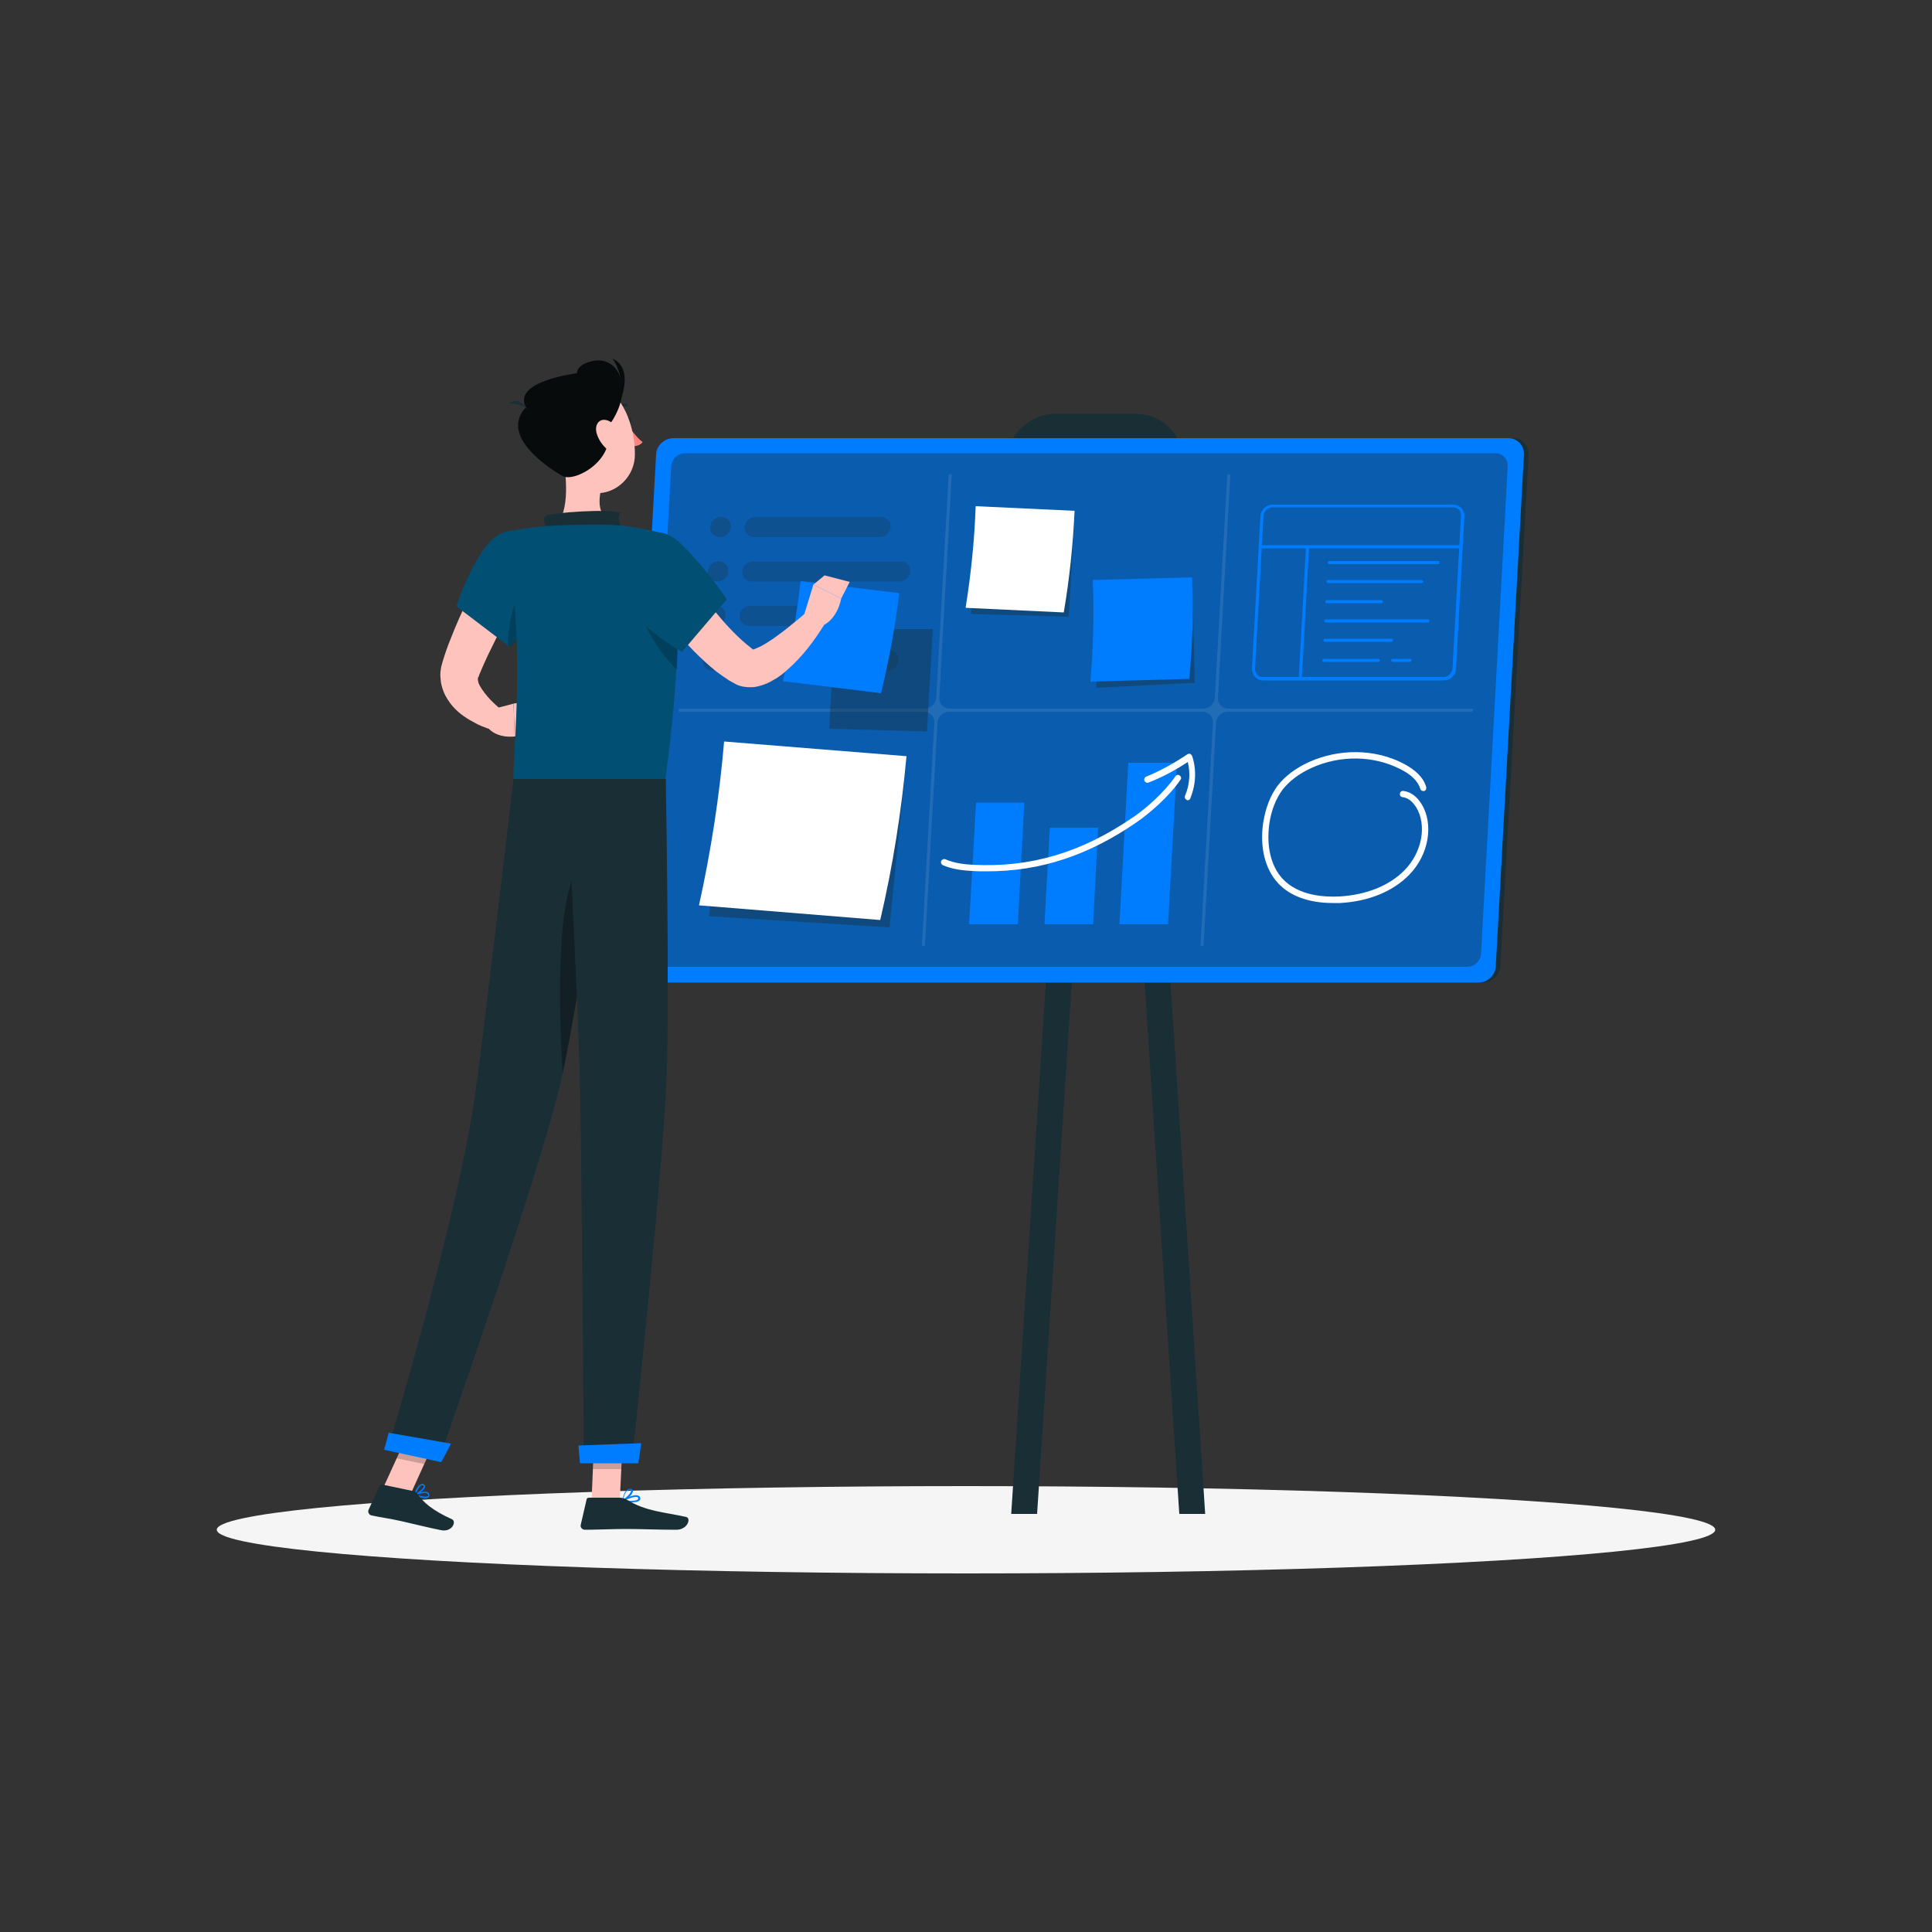 <?xml version="1.0" encoding="utf-8"?>
<!-- Generator: Adobe Illustrator 27.0.0, SVG Export Plug-In . SVG Version: 6.00 Build 0)  -->
<svg version="1.1" id="Layer_1" xmlns="http://www.w3.org/2000/svg" xmlns:xlink="http://www.w3.org/1999/xlink" x="0px" y="0px"
	 viewBox="0 0 500 500" style="enable-background:new 0 0 500 500;" xml:space="preserve">
<rect x="0" y="0" width="500" height="500" fill="#333333" stroke="none"/>
<style type="text/css">
	.st0{fill:#015073;}
	.st1{fill:#F5F5F5;}
	.st2{fill:#1A2E35;}
	.st3{fill:#007CFF;}
	.st4{opacity:0.4;fill:#1A2E35;}
	.st5{opacity:0.1;fill:#FFFFFF;}
	.st6{fill:#FFFFFF;}
	.st7{opacity:0.3;}
	.st8{opacity:0.8;fill:#1A2E35;}
	.st9{fill:#FFC3BD;}
	.st10{fill:#FF847F;}
	.st11{opacity:0.2;}
	.st12{fill:#070B0C;}
</style>
<g>
	<rect x="267" y="-95" class="st0" width="65" height="42"/>
</g>
<ellipse id="_x3C_Path_x3E__124_" class="st1" cx="250" cy="395.9" rx="193.9" ry="11.3"/>
<g>
	<g>
		<path class="st2" d="M383.8,254.3H167.7c-2.3,0-4.1-1.9-4-4.2l7.3-132.5c0.1-2.3,2.1-4.2,4.5-4.2h216.1c2.3,0,4.1,1.9,4,4.2
			l-7.3,132.5C388.1,252.4,386.1,254.3,383.8,254.3z"/>
		<path class="st2" d="M292.9,135.9H272c-7,0-12.4-5.7-12-12.6l0.2-3.9c0.4-6.7,6.2-12.3,12.9-12.3h20.9c7,0,12.4,5.7,12,12.7
			l-0.2,3.9C305.5,130.3,299.6,135.9,292.9,135.9z"/>
		<polygon class="st2" points="311.9,391.8 305.2,391.8 286.8,110 293.5,110 		"/>
		<polygon class="st2" points="261.7,391.8 268.4,391.8 286.8,110 280.1,110 		"/>
		<path class="st3" d="M382.6,254.3H166.5c-2.3,0-4.1-1.9-4-4.2l7.3-132.5c0.1-2.3,2.1-4.2,4.5-4.2h216.1c2.3,0,4.1,1.9,4,4.2
			l-7.3,132.5C387,252.4,385,254.3,382.6,254.3z"/>
		<path class="st4" d="M170,250.2c-1.9,0-3.3-1.5-3.2-3.4l6.9-126.1c0.1-1.9,1.7-3.4,3.6-3.4H387c1.9,0,3.3,1.5,3.2,3.4l-6.9,126.1
			c-0.1,1.9-1.7,3.4-3.6,3.4H170z"/>
		<path class="st5" d="M381,183.4h-63.1c-1.6,0-2.8-1.3-2.7-2.9l3.2-57.4c0-0.2-0.2-0.4-0.4-0.4s-0.4,0.2-0.4,0.4l-3.2,57.4
			c-0.1,1.6-1.4,2.9-3,2.9h-65.6c-1.6,0-2.8-1.3-2.7-2.9l3.2-57.4c0-0.2-0.2-0.4-0.4-0.4c-0.2,0-0.4,0.2-0.4,0.4l-3.2,57.4
			c-0.1,1.6-1.4,2.9-3,2.9H176c-0.2,0-0.4,0.2-0.4,0.4c0,0.2,0.2,0.4,0.4,0.4h63.1c1.6,0,2.8,1.3,2.7,2.9l-3.2,57.4
			c0,0.2,0.2,0.4,0.4,0.4c0.2,0,0.4-0.2,0.4-0.4l3.2-57.4c0.1-1.6,1.4-2.9,3-2.9h65.6c1.6,0,2.8,1.3,2.7,2.9l-3.2,57.4
			c0,0.2,0.2,0.4,0.4,0.4s0.4-0.2,0.4-0.4l3.2-57.4c0.1-1.6,1.4-2.9,3-2.9h63.1c0.2,0,0.4-0.2,0.4-0.4
			C381.4,183.6,381.2,183.4,381,183.4z"/>
	</g>
	<g>
		<polygon class="st4" points="278.1,133.1 252.7,133.1 251.3,158.9 276.6,159.6 		"/>
		<path class="st6" d="M275.3,158.5c-8.5-0.4-17-0.8-25.4-1.2c1.4-8.8,2.3-17.5,2.6-26.3c8.5,0.4,17.1,0.8,25.6,1.2
			C277.7,140.9,276.8,149.7,275.3,158.5z"/>
	</g>
	<g>
		<polygon class="st4" points="308.6,150.4 283.2,152.3 283.8,178 309.2,176.7 		"/>
		<path class="st3" d="M307.8,175.7c-8.5,0.2-17,0.5-25.6,0.7c0.7-8.8,1-17.6,0.6-26.3c8.6-0.2,17.1-0.5,25.7-0.7
			C308.9,158.1,308.6,166.9,307.8,175.7z"/>
	</g>
	<g>
		<polygon class="st4" points="234.5,197.3 187.7,195.5 183.5,237.1 230.2,240 		"/>
		<path class="st6" d="M227.8,238.1c-15.6-1.3-31.3-2.5-46.9-3.8c3.1-14.1,5.3-28.2,6.5-42.4c15.7,1.3,31.5,2.5,47.2,3.8
			C233.3,209.9,231.1,224,227.8,238.1z"/>
	</g>
	<g class="st7">
		<path class="st2" d="M186.3,139L186.3,139c-1.5,0-2.6-1.2-2.5-2.6l0,0c0.1-1.5,1.3-2.6,2.8-2.6l0,0c1.5,0,2.6,1.2,2.5,2.6l0,0
			C189,137.8,187.8,139,186.3,139z"/>
		<path class="st8" d="M227.7,139h-32.5c-1.5,0-2.6-1.2-2.5-2.6l0,0c0.1-1.5,1.3-2.6,2.8-2.6H228c1.5,0,2.6,1.2,2.5,2.6l0,0
			C230.4,137.8,229.1,139,227.7,139z"/>
		<path class="st2" d="M185.7,150.5L185.7,150.5c-1.5,0-2.6-1.2-2.5-2.6l0,0c0.1-1.5,1.3-2.6,2.8-2.6l0,0c1.5,0,2.6,1.2,2.5,2.6l0,0
			C188.4,149.3,187.1,150.5,185.7,150.5z"/>
		<path class="st8" d="M232.8,150.5h-38.2c-1.5,0-2.6-1.2-2.5-2.6l0,0c0.1-1.5,1.3-2.6,2.8-2.6h38.2c1.5,0,2.6,1.2,2.5,2.6l0,0
			C235.5,149.3,234.2,150.5,232.8,150.5z"/>
		<path class="st2" d="M185,162L185,162c-1.5,0-2.6-1.2-2.5-2.6l0,0c0.1-1.5,1.3-2.6,2.8-2.6l0,0c1.5,0,2.6,1.2,2.5,2.6l0,0
			C187.7,160.8,186.5,162,185,162z"/>
		<path class="st8" d="M212.5,162h-18.6c-1.5,0-2.6-1.2-2.5-2.6l0,0c0.1-1.5,1.3-2.6,2.8-2.6h18.6c1.5,0,2.6,1.2,2.5,2.6l0,0
			C215.2,160.8,214,162,212.5,162z"/>
		<path class="st8" d="M229.8,173.5h-18.6c-1.5,0-2.6-1.2-2.5-2.6l0,0c0.1-1.5,1.3-2.6,2.8-2.6H230c1.5,0,2.6,1.2,2.5,2.6l0,0
			C232.5,172.3,231.2,173.5,229.8,173.5z"/>
		<path class="st2" d="M184.4,173.5L184.4,173.5c-1.5,0-2.6-1.2-2.5-2.6l0,0c0.1-1.5,1.3-2.6,2.8-2.6l0,0c1.5,0,2.6,1.2,2.5,2.6l0,0
			C187.1,172.3,185.9,173.5,184.4,173.5z"/>
		<path class="st8" d="M201.9,173.5h-8.6c-1.5,0-2.6-1.2-2.5-2.6l0,0c0.1-1.5,1.3-2.6,2.8-2.6h8.6c1.5,0,2.6,1.2,2.5,2.6l0,0
			C204.6,172.3,203.3,173.5,201.9,173.5z"/>
	</g>
	<g>
		<polygon class="st3" points="265.1,207.7 252.6,207.7 250.8,239.2 263.4,239.2 		"/>
		<polygon class="st3" points="284.2,214.2 271.7,214.2 270.3,239.2 282.9,239.2 		"/>
		<polygon class="st3" points="304.6,197.4 292,197.4 289.7,239.2 302.3,239.2 		"/>
		<g>
			<path class="st6" d="M255.4,225.5c-1.2,0-2.5,0-3.8-0.1c-2.2-0.1-5.1-0.4-7.6-1.5c-0.4-0.2-0.6-0.7-0.4-1.1
				c0.2-0.4,0.7-0.6,1.1-0.4c2.3,1,5,1.3,7,1.4c15.1,0.8,28.3-3.2,41.7-12.4c3.2-2.2,7.9-6.3,10.8-10.5c0.3-0.4,0.8-0.5,1.1-0.2
				c0.4,0.3,0.5,0.8,0.2,1.1c-3,4.4-7.8,8.5-11.2,10.9C281.7,221.4,269.3,225.5,255.4,225.5z"/>
			<path class="st6" d="M307.4,207.1c-0.1,0-0.2,0-0.3-0.1c-0.4-0.2-0.6-0.6-0.4-1.1c1.2-2.8,1.4-5.9,0.7-8.7
				c-3.2,2.1-6.5,3.9-10.1,5.3c-0.4,0.2-0.9,0-1.1-0.4c-0.2-0.4,0-0.9,0.4-1.1c3.7-1.5,7.3-3.5,10.7-5.8c0.2-0.1,0.5-0.2,0.7-0.1
				c0.2,0.1,0.4,0.3,0.5,0.5c1.2,3.5,1,7.4-0.4,10.9C308,206.9,307.7,207.1,307.4,207.1z"/>
		</g>
	</g>
	<g>
		<path class="st3" d="M373.7,176.1h-46.8c-0.8,0-1.5-0.3-2.1-0.9c-0.5-0.6-0.8-1.3-0.8-2.1l2.2-39.6c0.1-1.6,1.5-2.9,3.1-2.9h46.8
			c0.8,0,1.5,0.3,2.1,0.9c0.5,0.6,0.8,1.3,0.8,2.1l-2.2,39.6C376.7,174.7,375.3,176.1,373.7,176.1z M329.3,131.3
			c-1.2,0-2.2,1-2.3,2.2l-2.2,39.6c0,0.6,0.2,1.1,0.5,1.5c0.4,0.4,0.9,0.6,1.5,0.6h46.8c1.2,0,2.2-1,2.3-2.2l2.2-39.6
			c0-0.6-0.2-1.1-0.5-1.5c-0.4-0.4-0.9-0.6-1.5-0.6H329.3z"/>
		<path class="st3" d="M378.1,141.9h-52c-0.2,0-0.4-0.2-0.4-0.4c0-0.2,0.2-0.4,0.4-0.4h52c0.2,0,0.4,0.2,0.4,0.4
			C378.5,141.7,378.3,141.9,378.1,141.9z"/>
		<path class="st3" d="M336.5,176.1C336.5,176.1,336.5,176.1,336.5,176.1c-0.2,0-0.4-0.2-0.4-0.4l1.9-34.2c0-0.2,0.2-0.4,0.4-0.4
			c0.2,0,0.4,0.2,0.4,0.4l-1.9,34.2C336.9,175.9,336.7,176.1,336.5,176.1z"/>
		<g>
			<path class="st3" d="M372.2,146h-28.2c-0.2,0-0.4-0.2-0.4-0.4c0-0.2,0.2-0.4,0.4-0.4h28.2c0.2,0,0.4,0.2,0.4,0.4
				C372.6,145.8,372.4,146,372.2,146z"/>
			<path class="st3" d="M367.9,150.9h-24.2c-0.2,0-0.4-0.2-0.4-0.4c0-0.2,0.2-0.4,0.4-0.4h24.2c0.2,0,0.4,0.2,0.4,0.4
				C368.3,150.8,368.1,150.9,367.9,150.9z"/>
			<path class="st3" d="M357.5,156.1h-14.1c-0.2,0-0.4-0.2-0.4-0.4c0-0.2,0.2-0.4,0.4-0.4h14.1c0.2,0,0.4,0.2,0.4,0.4
				C357.9,155.9,357.7,156.1,357.5,156.1z"/>
			<path class="st3" d="M360.1,166.1h-17.2c-0.2,0-0.4-0.2-0.4-0.4c0-0.2,0.2-0.4,0.4-0.4h17.2c0.2,0,0.4,0.2,0.4,0.4
				C360.5,165.9,360.3,166.1,360.1,166.1z"/>
			<path class="st3" d="M356.7,171.3h-14.1c-0.2,0-0.4-0.2-0.4-0.4c0-0.2,0.2-0.4,0.4-0.4h14.1c0.2,0,0.4,0.2,0.4,0.4
				C357.1,171.1,356.9,171.3,356.7,171.3z"/>
			<path class="st3" d="M364.9,171.3h-4.5c-0.2,0-0.4-0.2-0.4-0.4c0-0.2,0.2-0.4,0.4-0.4h4.5c0.2,0,0.4,0.2,0.4,0.4
				C365.3,171.1,365.1,171.3,364.9,171.3z"/>
			<path class="st3" d="M369.5,161.1h-26.4c-0.2,0-0.4-0.2-0.4-0.4c0-0.2,0.2-0.4,0.4-0.4h26.4c0.2,0,0.4,0.2,0.4,0.4
				C369.9,160.9,369.8,161.1,369.5,161.1z"/>
		</g>
	</g>
	<path class="st6" d="M344.9,233.7c-6.1,0-11.1-1.8-14.2-5.2c-3.3-3.6-4.7-9.2-3.8-15.5c0.6-3.8,1.8-7,3.7-9.6
		c1.9-2.5,4.7-4.6,8.2-6.2c7.8-3.5,16.9-3.4,24.2,0.3c3.3,1.7,5.4,3.7,6.1,6.2c0.1,0.4-0.1,0.9-0.5,1c-0.4,0.1-0.9-0.1-1-0.5
		c-0.6-2-2.4-3.8-5.3-5.2c-6.9-3.5-15.5-3.6-22.8-0.3c-3.3,1.5-5.8,3.4-7.6,5.7c-1.7,2.3-2.9,5.3-3.4,8.8
		c-0.8,5.8,0.4,10.9,3.4,14.2c4.2,4.5,11,4.8,14.8,4.6c6.9-0.4,12.9-2.8,16.8-6.8c4.6-4.7,5.8-11.7,3-16.3c-0.6-0.9-1.7-2.4-3.5-2.6
		c-0.4,0-0.8-0.4-0.7-0.9c0-0.4,0.4-0.8,0.9-0.7c1.8,0.2,3.5,1.4,4.7,3.4c3.2,5.2,1.9,13.1-3.2,18.3c-4.2,4.3-10.5,6.9-17.9,7.3
		C346.1,233.7,345.5,233.7,344.9,233.7z"/>
</g>
<path class="st9" d="M137.3,149l-2.9,5l-2.8,5.1c-1.9,3.4-3.6,6.9-5.3,10.4c-0.8,1.7-1.6,3.5-2.3,5.2l-0.1,0.3c0,0,0,0.1,0,0.1
	c0,0.1-0.1,0.1-0.1,0.1c-0.1,0.1-0.1,0.2-0.1,0.3c-0.1,0.2,0,0.6,0.1,1.1c0.3,1,1.3,2.4,2.4,3.7c1.1,1.3,2.6,2.6,3.9,3.7l-2.3,5
	c-1.2-0.3-2.2-0.7-3.2-1.1c-1-0.4-2-1-3.1-1.6c-2-1.2-4-2.7-5.6-5.2c-0.8-1.2-1.5-2.8-1.8-4.6c-0.1-0.9-0.2-1.8-0.1-2.7
	c0.1-0.5,0.1-0.9,0.2-1.3l0.2-0.7l0.1-0.4c0.6-2,1.3-4.1,2.1-6c1.5-3.9,3.2-7.7,5.1-11.4c0.9-1.8,1.9-3.7,2.9-5.5
	c1-1.8,2-3.6,3.2-5.4L137.3,149z"/>
<path class="st9" d="M127.6,183.5l5.3-1.4l0.3,8.5c0,0-4.1,0.6-6.6-1.9L127.6,183.5z"/>
<polygon class="st9" points="140.3,180.7 139.1,188.1 133.2,190.6 132.9,182.1 "/>
<path class="st2" d="M162,109.1c0.1,0.6,0.5,1,0.9,0.9c0.4-0.1,0.6-0.6,0.5-1.2c-0.1-0.6-0.5-1-0.9-0.9
	C162.1,107.9,161.9,108.5,162,109.1z"/>
<path class="st10" d="M162.5,110c0,0,2,3.1,3.8,4.4c-0.8,1.2-2.7,1.1-2.7,1.1L162.5,110z"/>
<path class="st2" d="M159.3,106.3c-0.1,0-0.2,0-0.2-0.1c-0.1-0.1-0.1-0.4,0-0.5c1.3-1.4,2.9-1.2,3-1.2c0.2,0,0.3,0.2,0.3,0.4
	c0,0.2-0.2,0.3-0.4,0.3l0,0c-0.1,0-1.3-0.2-2.3,0.9C159.4,106.2,159.3,106.3,159.3,106.3z"/>
<path class="st9" d="M145.5,117.2c1.1,5.4,2.1,15.2-1.7,18.8c0,0,1.5,5.5,11.5,5.5c11,0,5.2-5.5,5.2-5.5c-6-1.4-5.8-5.9-4.8-10.1
	L145.5,117.2z"/>
<path class="st2" d="M141.7,137c-0.8-1.5-1.7-3.2,0.1-3.7c2-0.6,14.9-1.7,18.7-0.6c-1.2,2.1,0.8,4.6,0.8,4.6L141.7,137z"/>
<path class="st3" d="M109.1,387.6c0.7,0.2,1.5,0.2,1.8-0.1c0.1-0.1,0.3-0.4,0.2-0.8c-0.1-0.2-0.2-0.4-0.4-0.5
	c-1-0.5-3.3,0.5-3.4,0.5c-0.1,0-0.1,0.1-0.1,0.2c0,0.1,0,0.1,0.1,0.2C107.7,387.1,108.4,387.4,109.1,387.6z M110.3,386.4
	c0.1,0,0.1,0,0.2,0.1c0.1,0.1,0.2,0.2,0.3,0.3c0.1,0.3,0,0.4-0.1,0.4c-0.4,0.3-1.9,0-2.9-0.4C108.5,386.6,109.7,386.3,110.3,386.4z"
	/>
<path class="st3" d="M107.3,387C107.4,387,107.4,387,107.3,387c0.9-0.2,2.7-1.5,2.7-2.3c0-0.2,0-0.4-0.4-0.6
	c-0.3-0.1-0.5-0.1-0.8,0.1c-1,0.5-1.6,2.5-1.6,2.6C107.2,386.8,107.2,386.9,107.3,387C107.3,387,107.3,387,107.3,387z M109.4,384.4
	C109.5,384.4,109.5,384.4,109.4,384.4c0.3,0.1,0.3,0.2,0.3,0.2c0,0.5-1.2,1.5-2,1.9c0.2-0.6,0.7-1.7,1.3-2.1
	C109.1,384.4,109.3,384.4,109.4,384.4z"/>
<path class="st3" d="M163.4,388.8c0.9,0,1.9-0.1,2.2-0.6c0.1-0.1,0.2-0.4,0-0.8c-0.1-0.2-0.3-0.3-0.6-0.4c-1.2-0.3-3.8,1.1-3.9,1.2
	c-0.1,0-0.1,0.1-0.1,0.2c0,0.1,0.1,0.1,0.1,0.1C161.6,388.7,162.5,388.8,163.4,388.8z M164.5,387.4c0.1,0,0.2,0,0.3,0
	c0.2,0,0.3,0.1,0.3,0.2c0.1,0.2,0.1,0.3,0,0.4c-0.3,0.5-2.2,0.5-3.6,0.3C162.4,388,163.7,387.4,164.5,387.4z"/>
<path class="st3" d="M161.2,388.6C161.2,388.6,161.2,388.6,161.2,388.6c1-0.4,2.7-2,2.6-2.8c0-0.2-0.2-0.4-0.6-0.5
	c-0.4,0-0.7,0.1-1,0.3c-0.9,0.8-1.1,2.7-1.1,2.8c0,0.1,0,0.1,0.1,0.2C161.1,388.6,161.1,388.6,161.2,388.6z M162.9,385.6
	c0,0,0.1,0,0.1,0c0.3,0,0.3,0.2,0.3,0.2c0.1,0.5-1.1,1.7-2,2.3c0.1-0.6,0.4-1.8,1-2.3C162.5,385.7,162.7,385.6,162.9,385.6z"/>
<polygon class="st9" points="153.1,388.4 160.4,388.4 161.2,371.4 153.8,371.4 "/>
<polygon class="st9" points="99.2,385 106.3,386.6 113.5,370.7 106.4,369.2 "/>
<path class="st2" d="M107,385.9l-8.1-1.7c-0.3-0.1-0.6,0.1-0.7,0.4l-2.8,6.1c-0.3,0.6,0.1,1.4,0.8,1.5c2.8,0.6,4.2,0.7,7.8,1.5
	c2.2,0.5,7.1,1.7,10.1,2.3c2.9,0.6,4.1-2.2,2.9-2.8c-5.3-2.4-7.5-4.5-8.9-6.5C107.8,386.2,107.5,386,107,385.9z"/>
<path class="st2" d="M160.4,387.6h-8c-0.3,0-0.6,0.2-0.6,0.5l-1.5,6.5c-0.2,0.7,0.4,1.3,1.1,1.3c2.9,0,7.1-0.2,10.7-0.2
	c4.3,0,7.9,0.2,12.9,0.2c3,0,3.9-3,2.6-3.3c-5.7-1.3-10.4-1.4-15.4-4.5C161.6,387.8,161,387.6,160.4,387.6z"/>
<g>
	<g>
		<path class="st0" d="M130.7,137.7c-6.9,1.6-12.6,19.2-12.6,19.2l13.8,10.5c0,0,5.1-4.8,7.3-13.6
			C141.6,144.6,137.7,136.1,130.7,137.7z"/>
	</g>
	<g class="st11">
		<path class="st0" d="M130.7,137.7c-6.9,1.6-12.6,19.2-12.6,19.2l13.8,10.5c0,0,5.1-4.8,7.3-13.6
			C141.6,144.6,137.7,136.1,130.7,137.7z"/>
	</g>
</g>
<path class="st11" d="M136.6,150.6c-3.7,3.7-5,10.4-5.2,16.3l0.6,0.5c0,0,5.1-4.8,7.3-13.6c0.1-0.5,0.3-1.1,0.4-1.6L136.6,150.6z"/>
<g>
	<g>
		<path class="st0" d="M171.8,138.1c0,0,7.8,8.8,0.4,63.5c-11.8,0-33.5,0-39.3,0c-0.3-6,3.5-35.5-2.3-63.9c0,0,6.7-1.4,13.2-1.7
			c5-0.2,12.3-0.4,16.7,0C166.4,136.6,171.8,138.1,171.8,138.1z"/>
	</g>
	<g class="st11">
		<path class="st0" d="M171.8,138.1c0,0,7.8,8.8,0.4,63.5c-11.8,0-33.5,0-39.3,0c-0.3-6,3.5-35.5-2.3-63.9c0,0,6.7-1.4,13.2-1.7
			c5-0.2,12.3-0.4,16.7,0C166.4,136.6,171.8,138.1,171.8,138.1z"/>
	</g>
</g>
<path class="st11" d="M175.3,154.8l-0.1-0.1l-8.9,2.1c-0.5,6,5.7,13.3,8.9,16.6C175.5,165.6,175.5,159.6,175.3,154.8z"/>
<g>
	<polygon class="st11" points="161.2,371.4 160.8,380.2 153.4,380.2 153.8,371.4 	"/>
	<polygon class="st11" points="106.4,369.2 113.5,370.7 109.8,378.9 102.6,377.4 	"/>
</g>
<path class="st9" d="M142.4,111.8c1.9,7,2.6,11.3,7,14.2c6.5,4.4,14.7-0.7,14.9-8.1c0.2-6.7-2.9-17.1-10.5-18.5
	C146.4,97.9,140.5,104.7,142.4,111.8z"/>
<path class="st12" d="M145.6,123.2c3,1.7,13.9-4,11.7-12.7c0,0,4.2-5,3.7-10.5c-0.5-5.5-4.3-7.6-8.3-6.4c-3.6,1-3.4,3-3.4,3
	s-16.8,2-13.2,8.8C129.2,112.8,141.9,121.1,145.6,123.2z"/>
<path class="st2" d="M136.5,105.9c0,0-2-3.5-4.9-1.5C133,104.4,135.2,104.7,136.5,105.9z"/>
<path class="st12" d="M160.5,103.7c0,0,3.7-8.3-2-10.9C160.4,95.4,161.4,99.7,160.5,103.7z"/>
<path class="st9" d="M154.4,112.1c0.5,1.8,1.7,3.4,3,4.4c1.9,1.4,3.3,0,3.2-2.1c-0.1-1.9-1.3-5-3.4-5.6
	C155.1,108.1,153.8,109.9,154.4,112.1z"/>
<path class="st2" d="M158.3,201.6c0,0-8.3,56.1-12.9,77.2c-5,23-31.9,99.2-31.9,99.2l-13.2-2.8c0,0,18.8-62.1,23-94.3
	c3.2-24.7,9.6-79.3,9.6-79.3H158.3z"/>
<path class="st3" d="M116.7,373.6c0.1,0-2.5,4.8-2.5,4.8l-14.8-3.2l1.2-4.4L116.7,373.6z"/>
<path class="st7" d="M153.1,221.6c-9.6,1.9-8.6,37.8-7.5,56.3c2.8-13.1,6.8-38.2,9.6-56.1C154.6,221.5,153.9,221.4,153.1,221.6z"/>
<path class="st2" d="M172.3,201.6c0,0,1,54.9,0.2,77.3c-0.8,23.3-9,99.6-9,99.6h-12.4c0,0-0.5-74.9-1-97.8
	c-0.6-24.9-3.6-79.1-3.6-79.1H172.3z"/>
<polygon class="st4" points="241.4,162.8 216,162.8 214.6,188.6 239.9,189.3 "/>
<path class="st3" d="M228,179.4c-8.5-1-16.9-2.1-25.4-3.1c2.1-8.6,3.6-17.3,4.6-25.9c8.5,1,17,2.1,25.5,3.1
	C231.7,162.2,230.1,170.8,228,179.4z"/>
<path class="st3" d="M165.9,373.5c0.1,0-0.7,5.2-0.7,5.2h-15.1l-0.4-4.6L165.9,373.5z"/>
<path class="st9" d="M175.5,144.8c1.1,1.8,2.4,3.7,3.7,5.6c1.3,1.8,2.6,3.7,4,5.5c2.7,3.5,5.6,6.9,8.8,9.8c0.8,0.7,1.6,1.4,2.4,2
	l0.6,0.5c-0.1,0-0.2-0.1-0.4-0.1c-0.3,0-0.4,0-0.3,0c0.2,0.1,0.9,0,1.6-0.4c0.8-0.3,1.7-0.8,2.5-1.3c3.5-2.2,7.1-5.2,10.6-8.2
	l4.3,3.5c-2.7,4.3-5.6,8.2-9.6,11.7c-1,0.9-2.1,1.8-3.4,2.5c-1.3,0.8-2.8,1.5-5,1.9c-1.1,0.1-2.4,0.1-3.8-0.3
	c-0.7-0.2-1.4-0.6-1.9-0.9l-0.9-0.5c-1.1-0.7-2.2-1.5-3.3-2.3c-4.1-3.3-7.6-7-10.8-10.8c-1.6-1.9-3.1-3.9-4.5-5.9
	c-1.4-2.1-2.8-4-4.1-6.3L175.5,144.8z"/>
<g>
	<g>
		<path class="st0" d="M161,149.2c-2.3,9.8,15.5,19.5,15.5,19.5l11.6-13.6c0,0-5.3-8-11.8-14.3C168.2,133.1,162.8,141.7,161,149.2z"
			/>
	</g>
	<g class="st11">
		<path class="st0" d="M161,149.2c-2.3,9.8,15.5,19.5,15.5,19.5l11.6-13.6c0,0-5.3-8-11.8-14.3C168.2,133.1,162.8,141.7,161,149.2z"
			/>
	</g>
</g>
<path class="st9" d="M207.8,160.1l2.7-8.8l7.2,3.6c0,0-1,6.4-6.3,7.5L207.8,160.1z"/>
<polygon class="st9" points="213.4,148.9 219.9,150.6 217.7,154.9 210.5,151.3 "/>
</svg>
